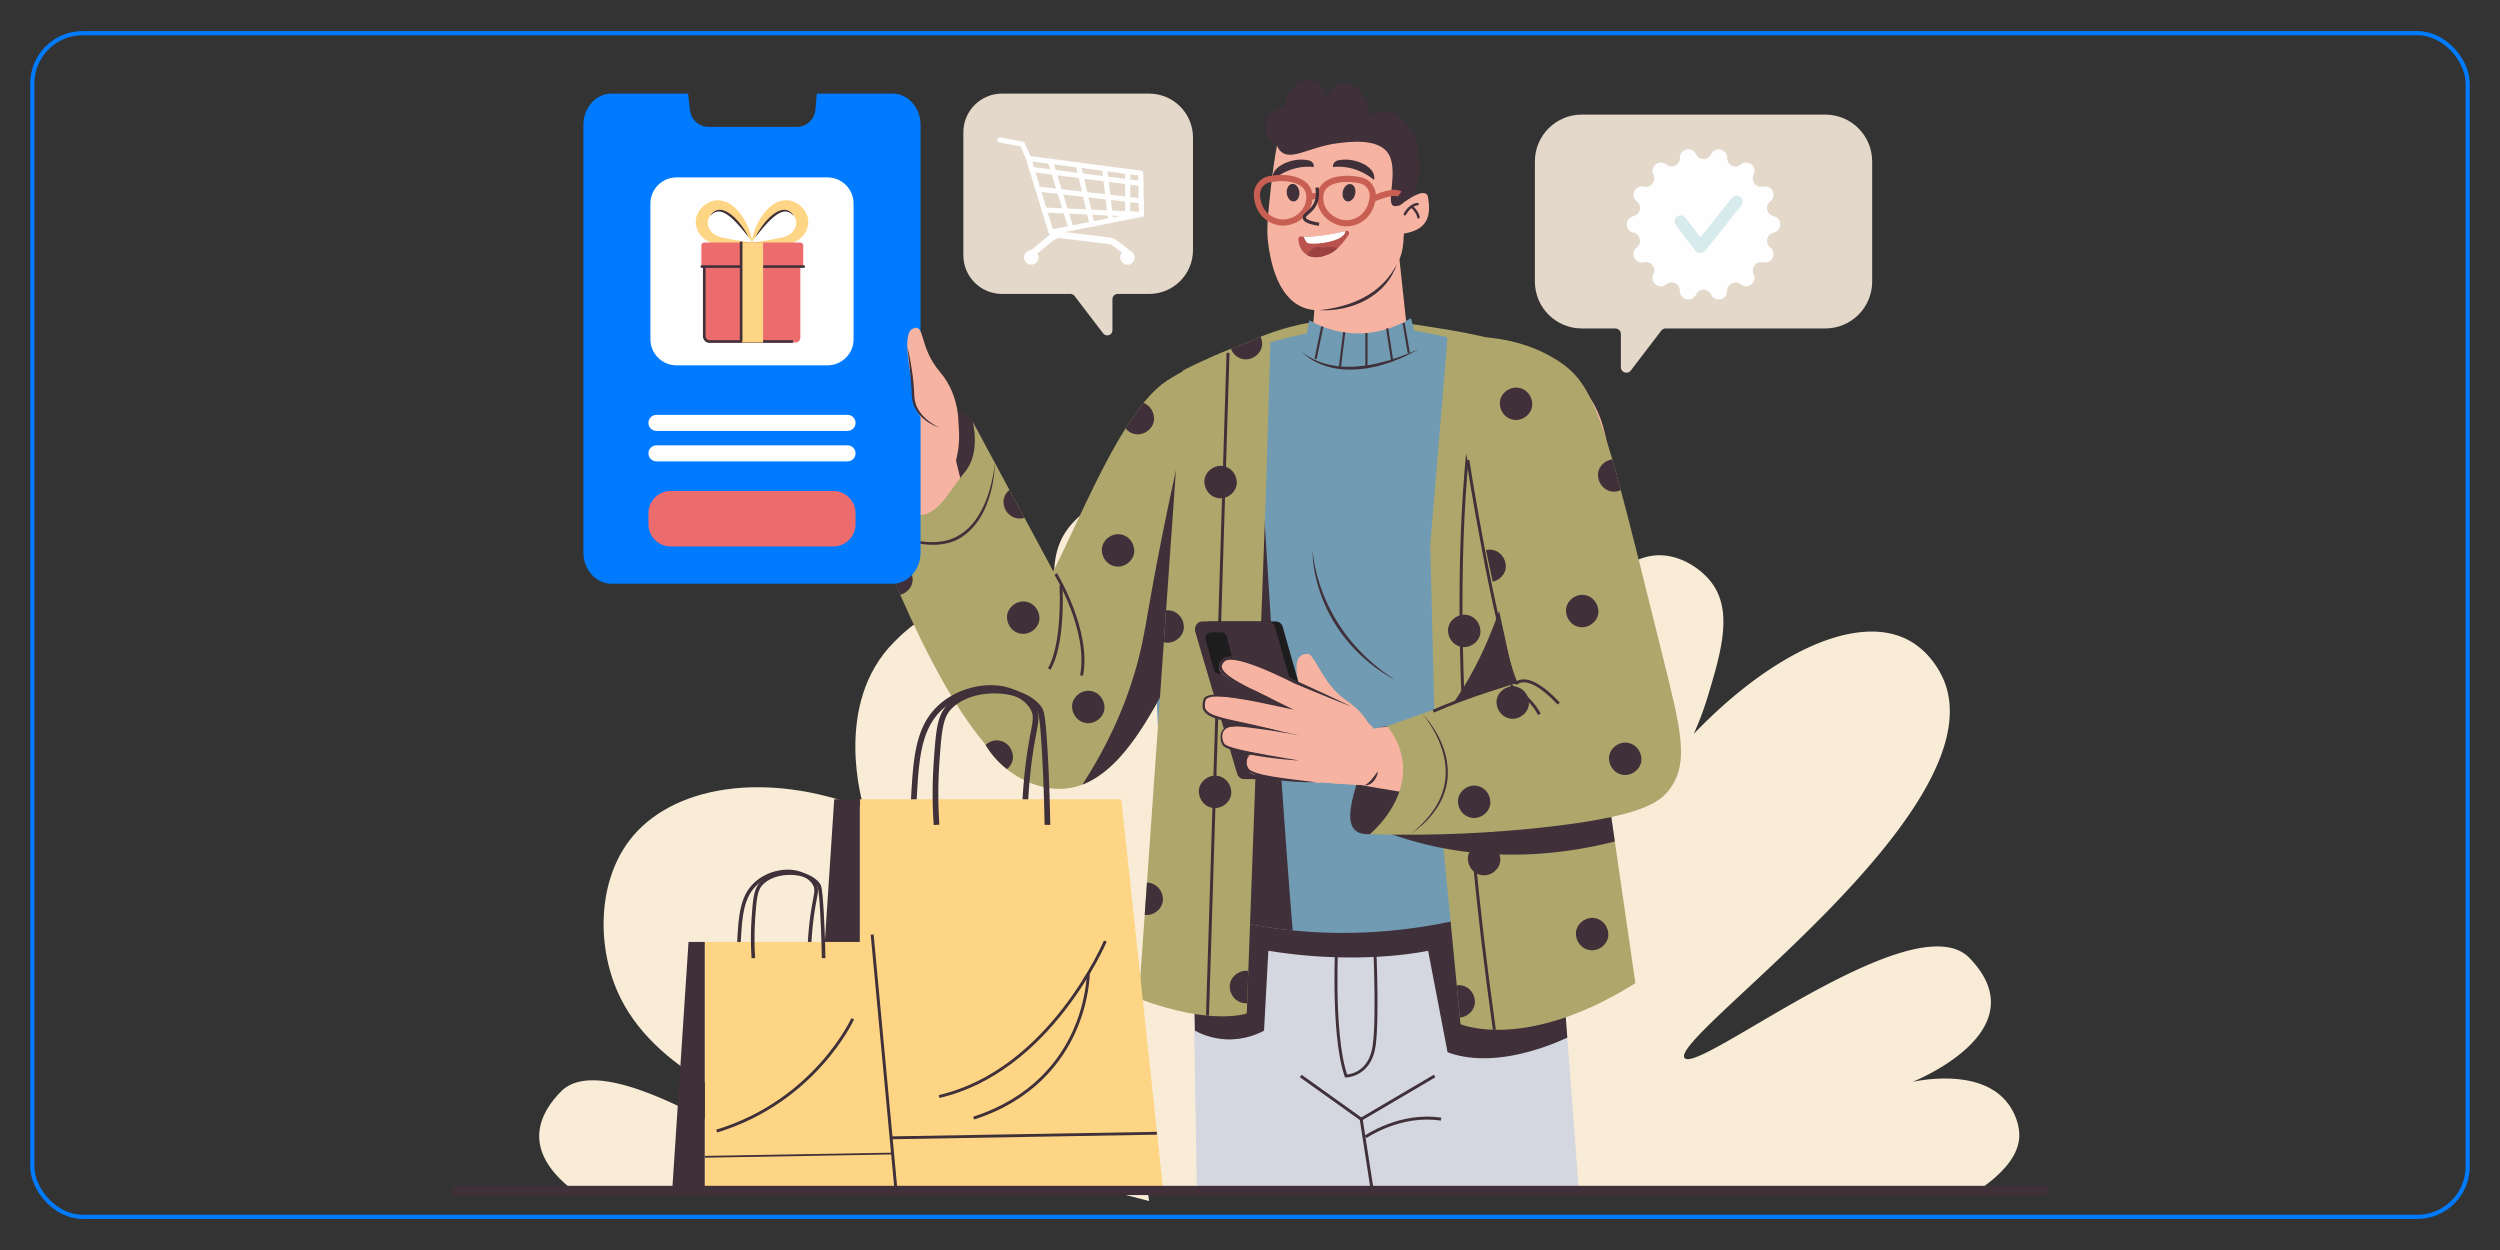 <svg xmlns="http://www.w3.org/2000/svg" xml:space="preserve" width="575.999" height="287.999" style="shape-rendering:geometricPrecision;text-rendering:geometricPrecision;image-rendering:optimizeQuality;fill-rule:evenodd;clip-rule:evenodd" viewBox="0 0 5999.99 2999.99"><rect x="0" y="0" width="5999.99" height="2999.99" fill="#333333" stroke="none"/>    <defs>        <style>            .fil16,.fil3,.fil9{fill:#fefefe;fill-rule:nonzero}.fil16,.fil9{fill:#fed584}.fil9{fill:#f6b3a1}.fil1,.fil15,.fil2{fill:#ec6b6d;fill-rule:nonzero}.fil1,.fil2{fill:#f8ecd7}.fil2{fill:#e3d8c9}.fil12,.fil6,.fil7{fill:#c95f53;fill-rule:nonzero}.fil6,.fil7{fill:#d4d7e0}.fil7{fill:#aea66b}.fil13,.fil5,.fil8{fill:#719bb3;fill-rule:nonzero}.fil13,.fil5{fill:#3f3039}.fil13{fill:#1d1d1e}        </style>    </defs>    <g id="Layer_x0020_1">        <rect x="77.55" y="79.57" width="5844.88" height="2840.86" rx="120.85" ry="120.85" style="fill:none;stroke:#007bff;stroke-width:10;stroke-miterlimit:2.613"></rect>        <path class="fil1" d="M3443.67 2857.02h-689.29c1.19 8.29 2.33 16.74 3.42 25.39-17.41-4.46-34.29-8.8-50.66-13.03-26.81-6.93-46.43-12.06-47.59-12.36-165.1-43.11-986.8-93.46-1170.06-461.19-58.71-117.81-56.13-276.71 20.73-378.27 99.93-132.05 327.07-169.32 563.47-77.67-3.65-11.42-75.84-250.25 71.82-398.69 24.11-24.23 73.18-73.57 141.98-78.09 197.68-13 373.61 355.99 395.63 342.88 22.67-13.49-243.22-371.79-120.94-536.11 26.22-35.24 71.51-70.31 127.42-82.03 27.78-5.8 145.81-24.15 340.19 171.62 230.02 231.68 335.63 547.35 384.33 800.95 36.48 189.45 41.15 344.23 42.23 403.61 1.97 109.59-3.83 208.41-12.69 292.98z"></path>        <path class="fil1" d="M4846.28 2725.76c-.67 46.17-38.19 90.32-98.61 131.26H3299.46c-3.94-152.66 10.72-281.11 27.31-377.55 20.47-118.82 49.48-221.11 87.36-319.05 64.15-165.76 153.69-318.89 270.18-518.03 123.38-210.9 208.62-313.03 302.88-309.67 51.04 1.81 96.38 34.26 119.65 64.36 53.27 69.02 23.42 168.88-7 270.65a763.46 763.46 0 0 1-34.77 93.48c184.89-192.2 381.07-283.08 502.64-230.9 68.56 29.38 95.4 96.59 99.33 106.85 120.06 314.33-666.54 855.57-623.79 902.36 34.67 37.93 551.45-377.03 683.54-240.33 168.2 174-129.5 294.38-136.8 297.28 20.62-4.25 149.91-29.33 217.58 38.71 26.48 26.58 39.12 62.96 38.71 90.58zM1998.2 2857.02h-622.23c-68.56-52.34-128.25-135.4-30.47-236.55 116.59-120.58 532.54 188.2 652.7 236.55z"></path>        <path class="fil2" d="M2863.17 329.98v270.19c0 58.15-47.13 105.29-105.28 105.29h-75.57c-6.89 0-12.47 5.58-12.47 12.46v74.63c0 11.91-15.13 17.02-22.35 7.52l-68.5-89.73c-2.35-3.09-6-4.89-9.88-4.89h-164.24c-51.28 0-92.84-41.57-92.84-92.84V317.49c0-51.28 41.56-92.84 92.84-92.84h352.96c58.17 0 105.32 47.15 105.32 105.33z"></path>        <path class="fil3" d="M2479.19 614.7c-2.32 0-4.62-1-6.21-2.94-2.79-3.43-2.28-8.47 1.14-11.26l43.17-35.26c9.01-7.36 19.98-10.68 30.92-9.34l113.94 13.96c7.13.88 14.08 3.75 20.09 8.31l24.31 18.44c3.52 2.68 4.21 7.7 1.54 11.22a8.002 8.002 0 0 1-11.21 1.54l-24.31-18.44c-3.77-2.86-8.04-4.65-12.37-5.18l-113.93-13.96c-6.56-.8-13.25 1.28-18.85 5.85l-43.16 35.26a8 8 0 0 1-5.06 1.8z"></path>        <path class="fil3" d="M2688.52 617.9c0 9.62 7.8 17.41 17.41 17.41 9.62 0 17.41-7.8 17.41-17.41s-7.8-17.41-17.41-17.41-17.41 7.8-17.41 17.41zM2457.72 617.83c0 9.62 7.8 17.41 17.41 17.41 9.62 0 17.41-7.79 17.41-17.41 0-9.62-7.8-17.41-17.41-17.41s-17.41 7.79-17.41 17.41z"></path>        <path class="fil3" d="M2483.96 617.83c0 4.87-3.95 8.82-8.83 8.82-4.87 0-8.82-3.95-8.82-8.82s3.95-8.83 8.82-8.83c4.88 0 8.83 3.96 8.83 8.83zM2714.88 617.76c0 4.87-3.95 8.82-8.82 8.82s-8.82-3.95-8.82-8.82c0-4.88 3.95-8.83 8.82-8.83s8.82 3.95 8.82 8.83zM2578.36 552.46l-12.12 2.4-3.68-11.87-9.48-30.69-3.88-12.49-10.7-34.5-3.93-12.79-10.39-33.52-4-12.91-4.12-13.35-4-12.91 13.41 1.72 3.99 12.98 4.13 13.28 3.99 12.92 10.33 33.33 3.94 12.79 10.39 33.58 3.88 12.48 8.55 27.68zM2628.11 542.69l-12.05 2.39-2.77-12.06-4.18-18.2-2.83-12.42-6.95-30.07-2.89-12.74-7.44-32.22-2.96-12.79-2.95-13.04-2.95-12.79 13.04 1.72 2.89 12.79 3.01 12.98 2.95 12.79 7.32 32.04 2.95 12.73 6.71 29.22 2.89 12.42 3.5 15.25zM2672.63 533.94l-12.11 2.41-1.41-12.24-.87-7.02-1.41-12.35-3.13-26.2-1.48-12.55-3.69-30.99-1.48-12.61-1.48-12.61-1.53-12.61 12.61 1.66 1.47 12.61 1.48 12.54 1.54 12.67 3.62 30.76 1.48 12.54 3.01 25.34 1.48 12.36.49 4.06zM2712.8 407.81l-.07 12.43v12.17l-.06 12.42-.06 29.47v12.35l-.06 21.16v3.45l-.06 8.85v3.63l-12.3 2.46v-6.64l.06-5.9v-6.4l.06-21.96v-12.42l.06-29.58.07-12.43v-12.23l.05-12.42z"></path>        <path class="fil3" d="m2744.47 447.35-12.36-1.59-7.14-.93-12.3-1.53-51.53-6.65-12.61-1.65-46.5-5.97-13.03-1.66-51.42-6.64-13.4-1.73-38.99-5.04-13.35-1.72-3.94-12.85 13.35 1.72 38.93 4.98 13.41 1.72 52.45 6.77 13.04 1.66 47.97 6.15 12.55 1.59 53.13 6.89 12.31 1.54 6.82.93 12.36 1.53zM2745.15 488.99l-12.37-1.41-7.87-.93-12.3-1.35-46.37-5.35-12.54-1.41-41.4-4.74-12.97-1.47-47.48-5.48-13.35-1.54-38.99-4.42-13.28-1.54-3.94-12.79 13.29 1.53 38.99 4.43 13.34 1.54 48.53 5.53 12.91 1.48 42.87 4.92 12.54 1.42 47.85 5.47 12.3 1.42 7.69.85 12.36 1.42zM2745.57 514.52c0 2.95-2.09 5.54-4.98 6.15l-.61.12-15.19-.68-12.3-.55-24.42-1.11-17.34-.8-12.48-.56-36.34-1.66-12.8-.62-42.99-1.91-13.04-.61-38.37-1.72-13.04-.61-3.81-12.49 13.04.62 38.31 1.72 13.04.62 44.04 1.97 12.73.61 37.82 1.72 12.42.56 43.3 1.96 12.3.56 8.31.37 12.3.56.13 5.78z"></path>        <path class="fil3" d="m2671.22 521.71-12.11 2.39-33.7 6.58-12.11 2.33-38.62 7.57-12.11 2.4-35.8 7.01-12.05-39.42-3.81-12.48-11.38-37.2-3.93-12.8-10.39-34.13-3.93-12.85-4.13-13.47 38.93 5.1 13.41 1.79 53.63 7.01 12.98 1.72 49.5 6.52 12.55 1.66 54.61 7.2 12.3 1.6 6.64.86.18 12.24.25 12.42.49 29.4.18 12.43.37 20.6v1.42l-8.31 1.66-12.3 2.4-24.48 4.79-16.85 3.26zm74.23-12.98-.3-19.74-.19-12.42-.48-29.21-.25-12.48-.3-19.31c-.06-3.02-2.34-5.59-5.35-5.97l-13.47-1.78-12.3-1.59-56.15-7.39-12.61-1.66-50.86-6.7-13.04-1.72-54.67-7.2-13.41-1.72-42.81-5.66c-2.03-.24-4.12.56-5.47 2.16-1.35 1.59-1.78 3.75-1.17 5.78l5.29 17.28 3.94 12.85 10.45 34.31 3.94 12.8 11.63 38.13 3.81 12.49 14.94 48.95c.8 2.65 3.26 4.37 5.9 4.37.37 0 .81-.06 1.17-.13l42.56-8.3 12.11-2.4 37.7-7.38 12.06-2.4 32.41-6.34 12.11-2.4h.06l39.79-7.74 12.3-2.46 15.19-2.95.61-.12c2.89-.61 4.98-3.2 4.98-6.15l-.13-5.78z"></path>        <path class="fil3" d="M2471.96 394.31c-2.39 0-4.66-1.39-5.65-3.72l-16.89-39.19-51.05-9.63c-3.34-.63-5.53-3.85-4.91-7.19.63-3.34 3.85-5.52 7.19-4.91l54.26 10.24c2.01.38 3.7 1.73 4.51 3.61l18.17 42.19c1.35 3.12-.1 6.74-3.21 8.08-.8.34-1.62.5-2.43.5z"></path>        <path class="fil2" d="M3796.14 275.06h584.67c62.08 0 112.41 50.33 112.41 112.41v288.38c0 62.08-50.33 112.41-112.41 112.41h-383.22c-4.15 0-8.05 1.93-10.57 5.23l-73.09 95.78c-7.72 10.11-23.86 4.65-23.86-8.07v-79.65c0-7.34-5.95-13.29-13.29-13.29h-80.63c-62.08 0-112.41-50.33-112.41-112.41V387.47c0-62.08 50.33-112.41 112.41-112.41z"></path>        <path class="fil3" d="M4106.72 370.08c9.19-19.63 38.64-12.91 38.41 8.76-.18 17.09 19.65 26.64 32.89 15.84 16.8-13.69 40.41 5.15 30.8 24.57-7.57 15.31 6.15 32.52 22.76 28.54 21.07-5.05 34.18 22.17 17.09 35.5-13.47 10.51-8.57 31.96 8.13 35.59 21.18 4.6 21.18 34.81 0 39.4-16.7 3.62-21.6 25.08-8.13 35.59 17.09 13.33 3.98 40.54-17.09 35.5-16.62-3.98-30.34 13.22-22.76 28.54 9.61 19.43-14 38.26-30.8 24.57-13.24-10.8-33.07-1.25-32.89 15.84.23 21.67-29.22 28.39-38.41 8.77-7.25-15.48-29.26-15.48-36.51 0-9.19 19.62-38.64 12.9-38.41-8.77.18-17.09-19.65-26.64-32.89-15.84-16.8 13.69-40.41-5.15-30.81-24.57 7.58-15.31-6.14-32.52-22.76-28.54-21.07 5.05-34.18-22.17-17.09-35.5 13.47-10.51 8.57-31.97-8.12-35.59-21.18-4.59-21.18-34.8 0-39.4 16.69-3.62 21.59-25.08 8.12-35.59-17.08-13.33-3.97-40.55 17.09-35.5 16.62 3.98 30.35-13.22 22.76-28.54-9.61-19.42 14.01-38.26 30.81-24.57 13.24 10.8 33.07 1.25 32.89-15.84-.23-21.67 29.22-28.39 38.41-8.76 7.25 15.47 29.26 15.47 36.51 0z"></path>        <path d="M4080.73 607.61h-.16c-4.47-.05-8.67-2.15-11.39-5.7l-47.22-61.76c-4.88-6.37-3.66-15.49 2.71-20.37 6.37-4.87 15.5-3.66 20.37 2.72l35.94 47 75.58-94.48c5.01-6.27 14.16-7.28 20.43-2.27 6.26 5.01 7.28 14.16 2.27 20.43l-87.19 108.98a14.544 14.544 0 0 1-11.35 5.46z" style="fill:#d7ebed;fill-rule:nonzero"></path>        <path class="fil5" d="M3064.77 349.02c-4.37-1.97-19.12-9.29-25.91-25.91-8.23-20.15-.74-44.13 15.54-57 12.24-9.68 26.01-10.37 31.09-10.37-.76-6.42-1.25-18.77 5.18-31.09 12.81-24.51 48.8-40.74 72.55-25.91 19.07 11.91 20.57 37.82 20.73 41.46 1.18-3.52 12.93-37.24 36.27-41.46 24.88-4.5 60.77 24.93 67.36 77.73 7.56-4.44 23.09-12.02 41.93-9.69 27.27 3.36 43.63 25.26 51.34 35.6 38.97 52.2 36.74 178.39-28.31 222.08-83.43 56.04-251.78-36.01-282.6-144.35-2.66-9.35-4.55-19.7-5.18-31.09z"></path>        <path class="fil6" d="m3349.51 2053.83-5.34 94.21-8.29 146.18-31.58 557.62h-431.96l-5.98-359.62-6.69-405.37c-.21-10.99-.36-22.02-.57-33.01h490.41z"></path>        <path class="fil6" d="m3294.36 2851.84-76.93-554.15h-.05l-23.37-168.62-10.47-75.24h545.13c3.63 48.04 7.25 96.13 10.83 144.16 7.36 97.47 14.71 194.99 22.02 292.46l27.22 361.38h-494.37z"></path>        <path class="fil5" d="m3268.67 2689.07-3.61-6.11 176.18-103.64 3.61 6.12zM3279.26 2731.38l-4.07-5.82c.84-.58 85.22-58.63 183.95-43.05l-1.1 7.02c-95.94-15.14-177.96 41.28-178.78 41.85zM3761.52 2490.46c-59.07 27-184.42 73.06-287.38 34.93l-46.64-243.55s-33.68 7.62-91.61 12.39c-32.44 2.64-72.44 4.46-118.46 3.47h-.05c-51.2-1.09-109.75-5.49-173.33-15.86l-10.37 191.73c-14.61 7.83-48.46 23.39-93.27 20.73-33.34-1.98-58.58-13.19-72.54-20.73l-8.19-386.72 334.33 42.23 150.17 18.97L3739.5 2198c7.36 97.47 14.71 194.99 22.02 292.46z"></path>        <path class="fil5" d="m3288.98 2851.84-25.4-163.8-143.87-102.76 4.12-5.79L3270.14 2684l26.03 167.84zM3230.59 2585.93h-2.52l-.83-2.37c-36.09-103.12-21.69-342.47-21.54-344.88l7.08.44c-.14 2.37-14.23 236.46 20.3 339.57 10.84-.96 52.68-8.58 61.36-69.36 10.2-71.37.07-268.18-.03-270.15l7.09-.38c.1 1.99 10.26 199.47-.03 271.53-10.67 74.73-70.28 75.59-70.88 75.59z"></path>        <path class="fil7" d="M3633.94 826.47c-68.61 11.25-142.4 20.52-585.81 20.47-8.81 0-17.82 0-26.94-.05-9.48.05-19.17 0-29.02 0-10.68 0-21.5-.05-32.54-.1H2947.25c2.9-1.71 5.96-3.42 9.07-5.18 10.21-5.75 21.5-11.76 33.84-17.67a609.436 609.436 0 0 1 35.39-15.7c19.64-7.93 41.2-15.44 64.62-21.87 128.87-35.34 241.57-18.24 373.61 3.11 45.7 7.41 103.69 18.76 170.17 37z"></path>        <path class="fil8" d="M3785.04 2110.83c-136.8 63.01-383.77 152.24-682.55 122.14-20.98-2.07-42.18-4.82-63.63-8.13-39.64-6.12-77.26-14.05-112.91-23.22-39.12-10-75.76-21.5-109.91-33.79-34.3-273.13-52.7-581.04-39.28-917.23a5565.486 5565.486 0 0 1 23.73-336.76c195.61-88.87 364.28-128.41 464.24-128.82 47.46-.21 94.52 4.56 94.52 4.56 17.67 1.76 81.15 8.65 177.22 35.8 57.94 16.37 134.78 42.08 222.67 83.27 3.83 68.66 7.31 137.73 10.36 207.28 15.03 340.65 19.64 672.5 15.55 994.91z"></path>        <path class="fil5" d="M2360.39 1060.16c13.18 50.25-4.69 96.43-36.54 130.31-48.11 51.27-128.18 74.49-180.99 41.65-12.61-7.82-23.65-18.82-32.32-33.43 0 0-118.57-18.01-31.54-101.35 10.22-9.75 21.34-19.76 33.21-29.51 45.83-37.9 101.41-72.63 149.17-79.93 44.88-6.86 82.8 10.48 99.02 72.26z"></path>        <path class="fil7" d="M2992.22 836.11c0 8.81-.05 17.56-.15 26.22-2.85 233.75-44.72 419.93-94.11 561.09l-.05.05a1500.11 1500.11 0 0 1-20.88 56.02c-22.33 56.69-45.29 104.67-66.17 144.26-54.2 102.7-119.8 223.7-213.13 259.2-16.17 6.17-33.22 9.79-51.15 10.26-44.98 1.19-92.34-17.31-130.06-47.41-20.47-16.27-38.14-36.02-51.04-57.88-.62-.98-1.14-1.92-1.66-2.9l-.05-.05c-5.81-10.16-10.57-20.73-14.1-31.66-.93-2.8-1.71-5.54-2.38-8.24-6.79-25.7-4.67-48.04 4.46-72.13 23.06-60.89 91.09-133.43 176.13-301.84 2.74-5.49 5.54-11.09 8.34-16.79 11.3-22.91 23.27-48.3 35.76-74.98 38.45-81.98 82.29-176.54 129.39-251.22 14.09-22.44 28.5-43.06 43.11-61.04 18.4-22.49 37.05-40.78 56.02-53.22 41.82-27.46 88.09-46.64 88.09-46.64a529.716 529.716 0 0 1 69.07-23.22c12.49-3.31 24.09-5.85 34.56-7.87z"></path>        <path class="fil5" d="M2877.03 1479.48c-22.33 56.69-45.29 104.67-66.17 144.26-54.2 102.7-119.8 223.7-213.13 259.2 74.7-115.4 110.94-215.51 130.22-285.11 20.62-74.44 23.59-120.31 57-290.18a7559.087 7559.087 0 0 1 41.45-196.91c16.88 122.91 33.75 245.83 50.63 368.74zM3102.49 2232.97c-20.98-2.07-42.18-4.82-63.63-8.13-39.64-6.12-77.26-14.05-112.91-23.22l97.37-1142.69s47.83 798.93 79.18 1174.04z"></path>        <path class="fil9" d="m3156.29 720.72-8.61 110.2c22.89 10.81 69.26 28.89 129.55 25.91 46.51-2.3 82.52-16.2 103.81-26.41-9.92-92.23-19.83-184.46-29.74-276.69 0 0-206 64.74-195.01 166.99z"></path>        <path class="fil9" d="M3329.04 665.11c-12.24 13.95-52.25 58.24-119.19 72.54-27.72 5.93-54.55 11.66-82.91 0-64.92-26.69-78.53-120.15-82.91-150.27-4.89-33.6-1.54-65.58 5.18-129.55 4.81-45.78 10.91-83.31 15.55-108.81 1.54 4.36 4.48 10.61 10.36 15.54 25.24 21.12 68.96-12.29 134.72-20.73 27.67-3.55 93.22-11.95 119.19 20.73 30.79 38.76-4.38 122.79 15.54 129.55 7.32 2.48 22.96-5.31 25.91 0 .52.94.43 1.89.37 2.41-.91 9.52-.13 19.12-.37 28.68-1.2 47.87-1.97 72.24-10.36 93.27-8.22 20.59-19.42 33.35-31.09 46.64z"></path>        <path class="fil9" d="M3361.25 491.91s61.07-50.1 66.14-17.92c5.07 32.19 7.44 76.16-56.92 86.3 0 0-54.77 22.49-9.22-68.38z"></path>        <path class="fil5" d="M3118.39 460.82c1.21 11.63-4.54 21.76-12.85 22.63-8.31.87-16.02-7.87-17.23-19.5-1.2-11.63 4.55-21.76 12.86-22.62 8.31-.86 16.02 7.87 17.23 19.5zM3252.31 465.95c-2.6 11.4-11.31 19.13-19.46 17.28-8.14-1.85-12.63-12.61-10.03-24.01 2.6-11.4 11.31-19.14 19.45-17.28 8.15 1.86 12.64 12.61 10.04 24.02z"></path>        <path d="M3237.04 562.42c-3.85 6.54-8.93 13.9-15.58 21.35-3.52 3.94-7.15 8-11.26 11.8-6.02 5.78-13.12 11.11-22.44 14.89-7.49 3.09-31.42 12.93-50.96 1.44-1.14-.69-2.34-1.43-3.48-2.3-13.63-10.2-16.76-26.76-17.4-36.03-.25-3.39 2.58-6.25 6.03-6.02 1.81.15 4.05.25 6.65.29 16.75.39 49.94-1.09 99.87-13.31.72-.11 1.45-.34 2.24-.51 4.92-1.19 8.89 4.07 6.34 8.39z" style="fill:#ba524d;fill-rule:nonzero"></path>        <path class="fil3" d="M3227.89 559.67c-12.48 24.01-85.17 28.91-91.12 22.76-2.98-3.07-5.91-9.23-8.18-14.59 16.75.39 49.94-1.09 99.87-13.31.64 1.41.5 3.09-.57 5.13z"></path>        <path d="M3210.2 595.58c-6.02 5.78-13.12 11.11-22.44 14.89-7.49 3.09-31.42 12.93-50.96 1.44 3.04-4.55 19.86-28 36.08-16.8 0 0 21.32-4.99 37.32.46z" style="fill:#9b4142;fill-rule:nonzero"></path>        <path class="fil5" d="M3371.71 517.06a3.024 3.024 0 0 1-2.69-4.39c.49-.97 12.26-23.75 32.72-25.75 1.67-.15 3.15 1.05 3.31 2.72a3.02 3.02 0 0 1-2.72 3.3c-17.13 1.68-27.81 22.26-27.92 22.47a3.032 3.032 0 0 1-2.7 1.65z"></path>        <path class="fil5" d="M3404.15 524.46c-1.52 0-2.83-1.14-3-2.69-1.29-11.43-14.78-23.28-14.91-23.41a3.035 3.035 0 0 1-.3-4.27 3.035 3.035 0 0 1 4.27-.3c.63.54 15.39 13.54 16.95 27.3.19 1.66-1 3.16-2.67 3.34-.11.01-.22.02-.34.02zM3142.5 385.29c-14.16-3.16-25.49-2.33-32.39-1.3-20.66 3.1-51.56 15.57-55.7 37.57-.83 4.4-.39 8.16 0 10.36 12.85-10.47 37.91-27.54 72.55-31.09 9.5-.98 18.23-.78 25.91 0 .3-1.43.44-3.22 0-5.19-1.61-7.2-9.55-10.08-10.37-10.36zM3209.69 385.29c14.16-3.16 25.49-2.33 32.39-1.3 20.66 3.1 51.56 15.57 55.7 37.57.83 4.4.39 8.16 0 10.36-12.86-10.47-37.91-27.54-72.55-31.09-9.51-.98-18.23-.78-25.91 0-.24-1.43-.31-3.22.17-5.19 1.75-7.08 9.2-10 10.19-10.36z"></path>        <path class="fil7" d="M3924.95 2359.56c-264.28 165.82-419.73 98.46-419.73 98.46l-1.56-16.01-7.46-77.31-14.77-152.86-23.48-242.93-3.52-36.27-3-31.09-6.01-62.44-12.75-531.45c13.84-165.82 27.62-331.63 41.46-497.45l44.72 10.31.72.21 188.26 43.53 3.31 22.9 67.05 461.7 67.99 468.23 8.6 59.39 20.78 143.12 1.56 10.57 47.83 329.41z"></path>        <path class="fil5" d="M3329.04 1742.93s-36.27-5.11-51.82 66.42c-15.55 71.53-89.3 215.62 30.48 189.56 119.79-26.06 62.79-250.87 21.33-255.98z"></path>        <path class="fil7" d="M3049.22 810.2c-.36 12.23-.72 24.51-1.09 36.74-3.11 105.66-6.17 211.31-9.27 316.97-14.3 388.85-28.61 777.64-42.91 1166.48-.93 25.7-1.87 51.46-2.8 77.16l-.93 24.72s-82.91 30.37-259.09-35.34l14.15-201.21 5.44-77.41 31.19-444.34 9.33-132.6 5.33-76.43 40.31-573.78.16-2.07s56.53-29.17 115.19-52.07c12.02-4.72 24.15-9.17 35.91-13.06 13.11-4.3 25.8-7.93 37.31-10.42 7.88-1.66 15.18-2.8 21.76-3.31z"></path>        <path class="fil5" d="m2901.5 2437.4-7.09-.22 49.31-1590.49 7.09.22zM3608.86 1432.02s-48.73 172.88-148.73 291.12c-99.99 118.24 387.1 19.79 392.28-.94 5.18-20.73-243.55-290.18-243.55-290.18z"></path>        <path class="fil5" d="M3582.97 2472.05c-87.89-623.69-87.84-1042.46-72.32-1283.94 16.83-261.93 55.04-377.9 55.43-379.04l6.73 2.26c-.39 1.14-38.37 116.57-55.11 377.79-15.45 241.09-15.46 659.2 72.3 1281.94l-7.02.99z"></path>        <path class="fil9" d="M3559.1 831.97s246.67-6.22 293.31 211.41c46.64 217.64 212.46 777.27 72.55 865.36-139.91 88.09-777.28-47.4-777.28-47.4l22.07-93 496.11-77.24s-151.34-759.63-106.76-859.14z"></path>        <path class="fil5" d="M3165.81 744.35c19.12-1.55 37.86-5.24 56.11-10.18 18.19-5.12 35.96-11.74 52.4-20.81 8.26-4.43 16.26-9.39 23.72-15.06 7.54-5.55 14.68-11.68 21.25-18.4 6.59-6.69 12.76-13.87 18.2-21.61 5.83-7.52 10.33-15.93 15.12-24.26-6.32 18.08-15.84 35.46-28.88 49.99-12.8 14.76-28.57 26.86-45.71 36.17-17.17 9.3-35.72 15.82-54.66 19.86-18.93 4.05-38.38 5.77-57.55 4.31z"></path>        <path class="fil12" d="M3077.91 434.76c-9.25-.13-19.22.7-29.61 2.58-14.56 2.63-25.01 15.79-24.33 30.63.86 18.66 8 34.76 20.12 45.34 3.48 3.04 16.22 12.98 34.09 13.34h.28c25.19.37 49.37-17.5 55.15-40.79 2.76-11.12 1.99-21.4-2.15-28.94-7.61-13.85-27.73-21.78-53.54-22.15zm.31 106.7h-.34c-22.24-.44-37.86-12.03-43.54-16.99-15.19-13.27-24.13-33.09-25.17-55.82-1.02-22.22 14.68-41.95 36.51-45.89 46.39-8.37 85.16 2.24 98.77 27.03 5.93 10.81 7.19 24.89 3.54 39.64-7.36 29.7-37.96 52.5-69.76 52.04zM3234.21 436.64c-25.81-.37-46.15 6.96-54.16 20.59-4.36 7.42-5.42 17.67-2.99 28.87 5.09 23.44 28.76 42 53.95 42.37h.27c17.87.17 30.89-9.4 34.46-12.34 12.42-10.23 20.02-26.12 21.42-44.74 1.11-14.81-8.96-28.27-23.43-31.31-10.33-2.18-20.28-3.3-29.52-3.44zm-3.4 106.65c-31.8-.46-61.72-24.14-68.22-54.04-3.23-14.84-1.56-28.88 4.69-39.52 14.32-24.39 53.37-33.86 99.51-24.15 21.71 4.57 36.82 24.74 35.16 46.93-1.7 22.69-11.21 42.24-26.78 55.07-5.82 4.8-21.77 15.93-44.02 15.72h-.34z"></path>        <path class="fil12" d="m3147.37 481.21-10.15-10.8c7.51-7.13 23.41-12.87 36.46.59l-10.64 10.31c-6.69-6.91-13.18-2.38-15.66-.11zM3296.98 484.71l-6.21-13.45c12.84-5.94 56.07-24.29 72.96-11.24l-9.06 11.72c-6.62-5.13-35.18 2.57-57.69 12.96z"></path>        <path class="fil5" d="M3165.23 542c-25.34-3.88-37.26-9.58-38.64-18.48-1-6.39 4.01-10.76 9.8-15.83 4.99-4.37 11.19-9.8 15.64-18.01 5.76-10.65 7.37-23.75 4.77-38.95l7.66-1.31c2.91 16.95 1.02 31.74-5.59 43.96-5.1 9.44-11.9 15.38-17.35 20.16-4.07 3.56-7.57 6.63-7.24 8.8.26 1.7 3.36 7.58 32.13 11.99l-1.17 7.68zM3875.57 2019.58c-124.24 31.28-289.56 50.31-468.8 3.16a855.052 855.052 0 0 1-67.37-20.72c37.35-33.49 74.69-66.98 112.03-100.48l403.35-25.08 20.78 143.12z"></path>        <path class="fil7" d="M4007.86 1893.2c-23.79 32.59-69.39 67.46-310.91 93.27-104.1 11.14-243.28 20.47-409.36 15.55 5.85-4.82 94.98-80.63 77.73-181.37-6.06-35.39-23.16-61.61-36.27-77.73 101.93-36.27 203.8-72.54 305.72-108.81 0 0-23.37-103.64-52.28-238.06-5.23-24.41-10.67-49.8-16.17-75.81-44-207.43-92.91-451.54-92.65-510.98 133.38-10.42 214.83 25.34 259.56 52.75 60.21 36.84 89.7 80.47 136.28 240.49 6.43 22.23 13.22 46.74 20.47 73.79 26.17 97.57 58.24 228.26 102.34 406 42.18 169.96 61.72 247.59 15.55 310.91z"></path>        <path class="fil5" d="M3738.41 1690.95c-42.7-45.55-68.75-54.26-83.24-53.37-10.46.57-14.76 6.15-14.94 6.39l-5.76-4.16c.25-.34 6.15-8.39 19.88-9.3 15.92-1.02 44.37 7.71 89.24 55.57l-5.18 4.86zM3691.19 1716.02c-19.99-39.98-67.18-67.2-67.65-67.48l3.51-6.17c2.01 1.15 49.52 28.53 70.48 70.46l-6.34 3.19z"></path>        <path class="fil9" d="M3293.28 1750.65c-3.03-5.7-7.85-14.17-14.64-23.81-27-38.27-47.01-40.76-73.54-68.28-37.8-39.23-53.61-92.81-68.28-89.3-.86.2-9.07-.11-15.76 5.25-6.78 5.43-14.54 18.45-5.25 63.04 12.5 60.06 23.98 86.14 50.51 113.1 28.28 28.72 115.33 39.56 126.96 0z"></path>        <path class="fil13" d="m2887.35 1516.85 100.28 339.75c2.31 7.85 8.82 13.14 16.14 13.14h155.11c11.53 0 19.72-12.68 16.2-25.08l-96.43-339.75c-2.26-7.95-8.81-13.35-16.2-13.35h-158.94c-11.61 0-19.81 12.85-16.14 25.29z"></path>        <path class="fil5" d="m2868.75 1516.85 100.28 339.75c2.32 7.85 8.82 13.14 16.14 13.14h155.1c11.54 0 19.72-12.68 16.2-25.08l-96.43-339.75c-2.26-7.95-8.81-13.35-16.2-13.35h-158.95c-11.61 0-19.81 12.85-16.14 25.29z"></path>        <path class="fil13" d="m2944.1 1528.1 18.95 72c2.32 8.81-4.4 17.41-13.51 17.28l-23.14-.3a13.774 13.774 0 0 1-13.11-10.13c-6.54-23.91-13.09-47.8-19.64-71.7-2.41-8.78 4.2-17.43 13.28-17.43h23.84c6.26 0 11.73 4.22 13.33 10.28z"></path>        <path class="fil9" d="M2925.62 1602.57c.07 13.81 19.64 24.65 33.16 32.13 5.48 3.03 11 5.3 21.7 9.96 9.65 4.2 20.65 8.7 32.9 13.2l12.57 6.28 45.89 22.82 62.85 31.32 4.69 2.33 3.06-68.79c-34.82-16.72-64.95-29.93-88.17-39.68-7.5-3.13-14.53-6.04-21.06-8.65-43.72-17.57-80.37-32.03-98.83-17.07-.87.7-8.81 7.31-8.77 16.13z"></path>        <path class="fil9" d="M2944.78 1727.05c45.8 9.49 109.43 23.81 189.34 41.42l3.18-43.12-1.37-15.49-62.66-13.34-48.11-10.19-3.89-.84c-22.05-4.52-41.2-7.65-56.46-9.85-54.11-7.8-65.65-4.63-70.93 2.67-5.64 7.8-2.63 18.26-2.35 19.16 6.07 19.92 37.92 26.41 53.26 29.58z"></path>        <path class="fil9" d="M2984.93 1802.47c52.91 8.73 98.95 19.35 175.79 37.09.12.03.56.13.68.16l-10.29-69.65-9.51-1.58-93.81-15.7s-3.05-.42-8.09-1.1c-3.13-.43-9.99-1.36-10.77-1.47-52.2-7.13-78.3-10.69-89.53.23-8.3 8.07-11.09 22.68-6.5 32.52 5.97 12.81 23.14 14.74 52.03 19.52z"></path>        <path class="fil9" d="M3010.92 1859.36c9.4 1.83 33.35 5.04 59.93 8.41 45.59 5.73 98.85 11.81 98.85 11.81l-8.98-40.02-3.94-17.49-78.58-8.67s-11.61-.94-26.05-1.78c-18.43-1.11-41.49-2-51.21-.42-2.11.32-3.57.79-4.26 1.37-6.25 5.41-11.3 41.81 14.24 46.8z"></path>        <path class="fil9" d="M3142.07 1875.28s12.81 1.16 31.67 2.68c51.53 4.1 148.33 10.66 152.17 2.73 5.25-10.82-15.76-124.33-36.77-140.56-14.65-11.34-90.81-54.31-135.41-79.15-19.28-10.77-32.67-18.17-32.67-18.17-42.02 0 21.01 232.47 21.01 232.47z"></path>        <path class="fil9" d="M3173.74 1877.96c51.53 4.1 148.33 10.66 152.17 2.73 5.25-10.82-15.76-124.33-36.77-140.56-14.65-11.34-90.81-54.31-135.41-79.15 11.92 51.16 27.74 138.25 20.01 216.98z"></path>        <path class="fil5" d="M3051.56 1677.39c-13.6-5.25-27.07-10.81-40.49-16.52-13.44-5.66-26.76-11.68-39.77-18.43-12.94-6.87-26.04-13.74-37.22-24.48-2.74-2.74-5.33-5.85-7.19-9.72-1.87-3.8-2.68-8.65-1.57-13.08 1.03-4.43 3.41-8.11 6-11.18l2.03-2.24 2.75-2.18c.91-.81 1.95-1.1 2.94-1.62 1.01-.46 2.02-1 3.03-1.2 8.17-2.32 15.97-1.78 23.46-.83 7.49 1.05 14.77 2.69 21.91 4.66 14.27 4 28.15 8.91 41.72 14.48 27.19 11.06 53.5 23.77 79.28 37.72l-.3-.15 67.12 30.82c11.2 5.08 22.26 10.48 33.37 15.72 11.11 5.26 22.2 10.55 33.21 15.99-11.53-4.39-22.97-8.94-34.4-13.52-11.42-4.6-22.9-9.03-34.24-13.78l-68.09-28.2-.1-.04-.2-.1c-12.83-6.63-25.95-12.94-39.11-18.98-13.15-6.11-26.41-11.95-39.85-17.3-13.43-5.31-26.97-10.36-40.75-14.28-6.88-1.96-13.83-3.56-20.75-4.57-6.86-.96-13.96-1.44-19.88.17-.8.11-1.39.48-2.05.76-.61.32-1.41.46-1.85.94-.51.41-1.03.78-1.57 1.15l-1.68 1.78c-2.14 2.41-3.8 5.05-4.47 7.73-1.52 5.28 1.72 11.2 6.36 16.13 9.48 9.94 22.21 17.48 34.65 24.65 25.32 14.07 51.59 26.76 77.71 39.68zM2984.41 1677.74c-13.15-2.28-26.32-4.33-39.57-5.44-13.13-1.13-26.65-2.03-39.2.57-6.17 1.47-12.05 4.03-12.8 9.62-.7 3.06-1.07 6.21-1.16 9.37-.04 1.58 0 3.16.13 4.69.07.76.16 1.53.28 2.18l.09.35c-.02-.02.04.12.14.31l.49.99c2.44 5.4 7.3 9.39 12.92 12.3 5.58 2.98 11.78 5.13 18.07 6.99 25.19 7.67 51.64 12.24 77.59 18.31l39 9c12.95 3.22 25.95 6.23 38.86 9.64-13.2-2.04-26.32-4.46-39.48-6.67l-39.34-7.31c-13.13-2.36-26.19-5.07-39.29-7.72-13.08-2.75-26.19-5.45-39.17-9.35-6.46-2.02-12.91-4.33-19.07-7.72a48.24 48.24 0 0 1-8.75-6.15c-2.54-2.61-5.04-5.48-6.44-8.96l-.59-1.26c-.09-.18-.2-.42-.32-.85-.11-.38-.13-.57-.2-.86-.18-1-.26-1.89-.33-2.79-.13-1.79-.14-3.54-.07-5.3.15-3.5.61-7 1.44-10.43.4-1.52 1.04-3.91 2.37-5.48 1.18-1.73 2.8-3.02 4.44-3.99 3.31-1.96 6.81-2.87 10.24-3.55 6.89-1.19 13.71-1.23 20.45-.91 6.74.34 13.43 1.02 20.06 2 13.24 2.13 26.36 4.78 39.21 8.43zM2967.52 1743.74c-4.71-.49-9.45-.25-14.02.53-4.53.89-8.98 2.48-12.36 5.37a20.5 20.5 0 0 0-6.81 10.93c-1.06 4.28-.99 8.8-.2 13.23l.03.32c-.01-.37-.02-.22 0-.17l.03.17.08.35.17.7.38 1.43c.28.94.59 1.87.93 2.79.69 1.83 1.52 3.59 2.51 5.22 1.46 2.24 5.46 4.18 9.01 5.71 7.44 3.09 15.48 5.21 23.46 7.35 16.07 4.03 32.41 7.32 48.79 10.37 16.38 3.06 32.82 5.93 49.28 8.78l49.45 8.43c-16.72-.94-33.41-2.31-50.04-4.26a862.726 862.726 0 0 1-49.79-6.81c-16.52-2.85-33.01-6.04-49.3-10.41-8.16-2.19-16.24-4.68-24.17-8.19-1.97-.92-3.95-1.85-5.88-3.11-1.87-1.22-4-2.7-5.39-5.25-1.07-2.02-1.91-4.1-2.57-6.22-.33-1.06-.63-2.13-.87-3.2l-.34-1.63-.15-.83-.07-.42-.03-.22c0-.08-.03-.06-.05-.56l.02.32c-.6-4.9-.43-10.05 1.08-14.9 1.46-4.85 4.51-9.35 8.74-12.16 4.16-2.92 9.08-4.13 13.85-4.63 4.8-.43 9.62-.07 14.24 1z"></path>        <path class="fil5" d="M3005.33 1808.57c-7.58 4.37-13.82 11.87-13.77 20.29-.2 4.13 1.14 8.2 2.87 11.96l1.41 2.81c.52.84 1.09 1.46 1.63 2.2l2.2 1.9 2.57 1.65c7.31 3.96 15.74 6.56 24.18 8.63 8.47 2.11 17.08 3.84 25.75 5.3 17.33 3.04 34.84 5.29 52.37 7.54l52.73 6.42c-17.75.39-35.52-.09-53.22-1.37-17.72-1.22-35.41-3.22-52.99-6.19-8.77-1.6-17.54-3.38-26.2-5.76-8.62-2.51-17.31-5.24-25.29-10.28l-2.9-2.11c-.91-.83-1.8-1.73-2.67-2.6-.76-1.04-1.57-2.18-2.14-3.25l-1.34-3.23c-1.59-4.35-2.77-9.09-2.12-13.86 1.15-9.7 8.74-16.98 16.93-20.05zM3275.42 1884.42c3.75-1.79 6.7-4.12 9.51-6.54 2.76-2.49 5.3-5.19 7.63-8.1 2.49-2.79 4.6-5.94 7-8.98 1.07-1.61 2.28-3.16 3.48-4.75 1.19-1.61 2.36-3.23 3.83-4.79-.27 4.18-1.33 8.18-2.88 12.02-1.64 3.8-3.72 7.44-6.44 10.68-2.74 3.2-5.93 6.13-9.77 8.11-3.76 1.96-8.18 3.27-12.36 2.37zM3441.05 1710.26l-2.86-6.5c77.49-34.19 174.36-63.44 194.45-69.37-51.1-132.17-112.74-525.75-113.37-529.75l7.01-1.09c.63 4.03 63.3 404.14 114.37 531.84l1.46 3.63-3.78 1.09c-1.1.32-111.26 32.19-197.29 70.15z"></path>        <path class="fil9" d="m2092.47 1065.03 22.72 123.26c9.02 57.24 62.25 95.16 114.03 86.81 45.12-7.27 81.07-48.35 82.55-98.22l-27.3-112.61-192.01.75z"></path>        <path class="fil7" d="M2620.48 1779.15c-15.91 32.23-42.39 60.78-83.94 81.67-36.89 18.6-75.76 8.81-114.72-19.95-18.66-13.78-37.36-31.92-55.91-53.37-.67-.78-1.35-1.61-2.07-2.49l-.05-.05c-.63-.72-1.24-1.4-1.87-2.18-34.98-41.35-69.18-94.2-101.31-151.52-36.79-65.65-70.83-137.11-100.06-203.8-10.63-24.2-20.63-47.83-29.85-70.26-43.47-105.24-70.68-185.3-71.51-187.79 2.28 1.4 63.27 39.85 124.37 62.54 62.18 23.11 91.87-52.18 131.31-97.99 39.43-45.81 19.95-121.26 19.95-121.26l87.89 163.13 35.96 66.79 19.59 36.33 49.64 92.13 48.66 90.32s107.47 188.67 43.94 317.75z"></path>        <path class="fil5" d="m2599.3 1621.82-6.98-1.33c20.24-106.24-60.9-239.69-61.72-241.02l6.05-3.72c.84 1.36 83.39 137.16 62.65 246.07z"></path>        <path class="fil8" d="m3126.95 846.47 15.54-77.73c19.22 11.04 55.38 28.28 103.64 31.09 69.57 4.06 120.91-24.42 139.91-36.28 6.91 24.19 13.82 48.36 20.73 72.55-19.8 14.33-52.44 33.75-96.51 42.75-90.09 18.39-162.35-20.18-183.31-32.39z"></path>        <path class="fil5" d="M3124.36 843.88c9.28 8.21 19.9 14.63 31.08 19.62 11 5.41 22.8 8.83 34.61 11.77 23.83 5.37 48.5 5.99 72.76 3.63l9.13-.85c3.05-.22 6.08-.57 9.08-1.23l18.06-3.33c6.09-.82 11.93-2.81 17.88-4.28 5.92-1.61 11.87-3.13 17.84-4.63 11.62-4.02 23.35-7.81 34.94-12.04 11.45-4.59 22.82-9.41 34.43-13.84-10.9 5.87-22.03 11.35-33.09 17.05-11.39 4.92-23.04 9.32-34.58 14.02a883.05 883.05 0 0 1-17.91 5.44c-6.01 1.66-11.9 3.83-18.08 4.84l-18.41 3.62c-3.06.7-6.16 1.09-9.29 1.35l-9.35.95c-24.88 2.24-50.44 1.39-74.72-5.43-24-6.85-47.56-18.18-64.38-36.67z"></path>        <path class="fil5" d="m3159.83 862.22-5.07-1.05 16.2-78.02 5.08 1.05zM3218.48 880.38l-5.14-.64 10.23-82.76 5.15.64zM3282 883.08h-5.18v-83.72h5.18zM3338.81 867.23l-12.22-78.77 5.13-.79 12.21 78.77zM3378.49 847.39l-12.36-71.82 5.11-.88 12.36 71.81z"></path>        <path class="fil9" d="M2247.61 932.41s-61.01-56.66-113.31-117.67c-52.3-61.02-130.74-130.75-161.25-122.03-4.94 1.41-7.83 3.63-9.14 6.4-5.8 12.33 19.4 35.16 39.64 54.62 19.11 18.36 46.36 45.82 78.45 82.8-2.91 1.45-5.81 2.9-8.72 4.36-32.96-32.72-58.54-59-75.18-76.26-32.77-34.02-56.7-58.83-86.07-58.83-26.15 0-26.15 21.79 4.36 52.3 0 0-12.33-1.76-19.07 5.92-6.24 7.11-3.77 19.88-2.72 24.59 6.9 30.96 97.01 106.96 104.59 113.31-1.45 2.91-2.91 5.81-4.36 8.72a364.963 364.963 0 0 1-43.58-30.51c-32.07-26.13-48.66-48.87-61.01-43.58-6.34 2.72-8.25 11.04-8.72 13.07-3.82 16.68 12.08 33.46 17.43 39.22 69.02 74.31 96.94 118.73 183.04 204.83 34.86 34.87 187.39 74.09 187.39 74.09s47.11-76.87 27.91-162.64l-49.7-72.7z"></path>        <path class="fil5" d="M2101.06 778.48c-10.47-9.45-20.93-18.87-31.55-28.07-10.64-9.17-21.27-18.35-32.46-26.78-10.97-8.69-22.42-16.83-34.61-23.5-6.09-3.3-12.46-6.24-19.19-7.57-3.33-.78-6.8-.87-10.12-.15-3.39.72-6.17 2.93-8.52 5.57 1.94-2.9 4.62-5.61 8.19-6.68 3.45-1.11 7.2-1.35 10.78-.86 7.2.98 13.93 3.67 20.38 6.7 6.5 2.99 12.51 6.82 18.44 10.7 5.94 3.89 11.68 8.05 17.31 12.35 11.08 8.81 21.81 18.01 32.04 27.76 10.2 9.76 20.11 19.83 29.3 30.54zM1944.56 722.52c-9.41-5.19-19.2-10.09-29.58-12.28-4.99-.98-10.91-1.35-14.14 2.1-3.13 3.44-2.87 9.21-2.02 14.11 1.02 5.01 3.31 9.71 6.44 13.77 3.08 3.96 7.41 7.43 11.22 11.22l23.49 22.25c15.45 15.06 31.03 29.98 46.37 45.16 15.33 15.18 30.61 30.42 45.56 46-16.2-14.28-32.06-28.91-47.87-43.58-15.81-14.69-31.37-29.63-47.06-44.43l-23.22-22.54c-3.77-3.86-7.94-7.2-11.47-11.8-3.44-4.5-5.82-9.84-6.73-15.46-.4-2.82-.59-5.63-.22-8.52.37-2.84 1.33-5.89 3.58-8.12 2.23-2.28 5.39-3.09 8.21-3.21 2.87-.13 5.66.3 8.33.97 10.62 3 20.18 8.31 29.11 14.35zM2149.56 882.29c-9.13 8.67-17.52 17.94-25.54 27.44-7.93 9.57-15.32 19.54-21.88 30.02-6.76 10.37-12.08 21.54-16.8 32.96l-3.2 8.72c-1.03 2.92-1.7 5.95-2.59 8.93-2.13 5.92-2.52 12.16-4.08 18.32 0-12.55 1.41-25.4 5.47-37.52 3.95-12.1 9.27-23.83 16.13-34.57 6.85-10.74 14.68-20.83 23.48-29.96 8.77-9.14 18.42-17.47 29-24.34zM2387.63 1110.74c-.78 35.6-7.7 71.31-21.47 104.59-3.41 8.33-7.44 16.43-12.08 24.19-4.59 7.78-9.75 15.28-15.63 22.21-11.59 13.98-25.94 25.89-42.44 34.02-16.64 7.96-35.01 11.37-53.11 11.77-18.15.28-36.2-2.06-53.61-6.52-34.82-8.92-67.84-23.72-97.86-42.89 15.7 8.39 31.86 15.82 48.45 22.07 16.5 6.45 33.43 11.76 50.65 15.49 17.23 3.55 34.73 5.99 52.19 5.39 17.4-.59 34.74-4.1 50.2-11.7 15.54-7.43 29.34-18.54 40.59-31.8 11.43-13.17 20.18-28.55 27.66-44.43 7.35-15.98 12.96-32.82 17.21-50 4.44-17.15 7.5-34.69 9.24-52.4zM3413.35 1712.92c19.39 20.1 34.87 43.98 46.04 69.77 11.12 25.8 16.87 54.25 15.02 82.59-1.1 14.15-4.43 28.06-9.31 41.32-4.78 13.31-11.61 25.85-19.74 37.33l-6.22 8.53-6.83 8.03c-4.39 5.49-9.61 10.22-14.49 15.23-5.04 4.87-10.57 9.19-15.82 13.8-5.52 4.29-11.19 8.38-16.8 12.5 21.72-17.45 41.6-37.31 56.87-60.33 15.38-22.87 25.21-49.43 27.19-76.81 2.21-27.41-3.39-55.04-13.52-80.68-5.03-12.87-11.28-25.29-18.4-37.19-7.07-11.94-15.03-23.4-23.98-34.09zM2521.15 1607.4l-6.13-3.57c35.31-60.54 27.87-196.86 27.79-198.23l7.09-.41c.33 5.68 7.65 139.82-28.74 202.21zM2458.65 1242.62c-3.68 1.19-7.46 1.81-11.3 1.81-21.76 0-37.93-17.83-38.86-38.86-.52-11.76 5.34-22.54 14.2-29.74l35.96 66.79zM2455.74 1521.26c20.33 0 39.8-17.87 38.86-38.86-.94-21.06-17.07-38.86-38.86-38.86-20.33 0-39.8 17.87-38.87 38.86.94 21.06 17.07 38.86 38.87 38.86zM2190.29 1389.79c.83 17.83-13.06 33.37-29.74 37.67-10.63-24.2-20.63-47.83-29.85-70.26 6.17-3.94 13.42-6.27 20.73-6.27 21.81 0 37.93 17.83 38.87 38.87zM2431.09 1815.78c.41 9.43-3.27 18.24-9.28 25.08a37.379 37.379 0 0 1-5.29 4.93c-20.47-16.27-38.14-36.02-51.04-57.88.1-.21.26-.31.41-.41 7.15-6.53 16.63-10.57 26.32-10.57 21.81 0 37.93 17.82 38.87 38.86zM2611.86 1735.59c20.33 0 39.8-17.88 38.86-38.86-.94-21.06-17.08-38.86-38.86-38.86-20.33 0-39.81 17.87-38.87 38.86.94 21.06 17.07 38.86 38.87 38.86zM2683.3 1359.86c20.33 0 39.8-17.87 38.86-38.87-.94-21.06-17.07-38.86-38.86-38.86-20.33 0-39.8 17.88-38.86 38.86.94 21.06 17.07 38.87 38.86 38.87zM2769.77 1003.48c.98 20.99-18.5 38.87-38.86 38.87-12.18 0-22.59-5.6-29.54-14.25 14.09-22.44 28.5-43.06 43.11-61.04 14.61 5.59 24.56 20 25.29 36.43zM2929.38 1195.81c20.33 0 39.81-17.88 38.87-38.87-.94-21.06-17.07-38.86-38.87-38.86-20.33 0-39.8 17.88-38.86 38.86.94 21.06 17.08 38.87 38.86 38.87zM2841.22 1503.58c.93 20.99-18.55 38.87-38.86 38.87-3.16 0-6.22-.37-9.12-1.09l5.33-76.43c1.3-.15 2.54-.2 3.78-.2 21.81 0 37.93 17.77 38.86 38.86zM2916.15 1939.34c20.33 0 39.81-17.87 38.87-38.86-.94-21.06-17.07-38.87-38.87-38.87-20.33 0-39.8 17.88-38.86 38.87.94 21.06 17.08 38.86 38.86 38.86zM2790.96 2157.16c.93 20.99-18.56 38.86-38.87 38.86-1.66 0-3.26-.1-4.82-.31l5.44-77.41c21.45.36 37.31 17.98 38.24 38.86zM2995.96 2330.39c-.93 25.7-1.87 51.46-2.8 77.16-.98.1-1.92.16-2.9.16-21.81 0-37.93-17.83-38.86-38.87-.93-20.98 18.5-38.86 38.86-38.86 1.97 0 3.83.15 5.7.41zM3539.79 2403.25c.88 20.05-16.84 37.26-36.12 38.76l-7.46-77.31c1.56-.21 3.16-.31 4.72-.31 21.76 0 37.93 17.78 38.86 38.87zM3821.09 2280.68c20.33 0 39.81-17.88 38.87-38.86-.94-21.06-17.07-38.87-38.87-38.87-20.33 0-39.8 17.87-38.86 38.87.94 21.05 17.08 38.86 38.86 38.86zM3561.78 2100.75c20.33 0 39.8-17.88 38.87-38.86-.94-21.06-17.07-38.87-38.87-38.87-20.33 0-39.81 17.88-38.86 38.87.94 21.06 17.07 38.86 38.86 38.86zM3537.97 1963.15c20.33 0 39.81-17.88 38.86-38.86-.94-21.06-17.07-38.87-38.86-38.87-20.33 0-39.8 17.88-38.87 38.87.94 21.06 17.08 38.86 38.87 38.86zM3630.58 1725.02c20.33 0 39.81-17.88 38.86-38.87-.94-21.06-17.07-38.86-38.86-38.86-20.33 0-39.8 17.87-38.87 38.86.94 21.06 17.08 38.87 38.87 38.87zM3900.48 1859.96c20.33 0 39.8-17.87 38.87-38.86-.94-21.06-17.08-38.86-38.87-38.86-20.33 0-39.8 17.88-38.86 38.86.94 21.06 17.07 38.86 38.86 38.86zM3797.28 1505.39c20.33 0 39.8-17.88 38.87-38.86-.94-21.06-17.08-38.87-38.87-38.87-20.33 0-39.8 17.87-38.86 38.87.94 21.05 17.07 38.86 38.86 38.86zM3613.89 1358.02c.83 18.39-14.04 34.41-31.4 38.03-5.23-24.41-10.67-49.8-16.17-75.81 2.85-.72 5.75-1.09 8.7-1.09 21.76 0 37.93 17.83 38.86 38.87zM3889.97 1176.3c-5.02 2.33-10.46 3.63-15.96 3.63-21.76 0-37.93-17.82-38.87-38.86-.88-19.43 15.76-36.22 34.35-38.55 6.43 22.23 13.22 46.74 20.47 73.79zM3638.52 1007.94c20.33 0 39.81-17.88 38.86-38.86-.94-21.06-17.07-38.86-38.86-38.86-20.33 0-39.8 17.87-38.86 38.86.94 21.06 17.08 38.86 38.86 38.86zM3514.15 1553.02c20.33 0 39.8-17.88 38.86-38.87-.94-21.05-17.07-38.86-38.86-38.86-20.33 0-39.8 17.88-38.87 38.86.94 21.06 17.08 38.87 38.87 38.87zM3029.12 823.52c.36 8.65-2.69 16.79-7.93 23.37-7 8.86-17.82 14.87-29.12 15.44-.62.05-1.19.05-1.81.05-12.9 0-23.78-6.22-30.63-15.6-.78-.88-1.4-1.81-1.97-2.8-.52-.78-.93-1.56-1.35-2.38-.83-1.45-1.5-3.01-2.07-4.61 12.02-4.72 24.15-9.17 35.91-13.06a609.436 609.436 0 0 1 35.39-15.7c.78 1.71 1.4 3.47 1.92 5.28.93 3.21 1.5 6.58 1.66 10zM3150.27 1320.61c1.22 15.92 3.94 31.63 7.57 47.09 3.53 15.49 8 30.74 13.39 45.64 10.83 29.76 24.6 58.46 41.89 84.95 4.14 6.74 8.81 13.13 13.31 19.62 4.8 6.29 9.46 12.68 14.58 18.71 9.85 12.4 20.83 23.84 31.96 35.1 5.72 5.49 11.35 11.08 17.41 16.21 3 2.59 5.91 5.3 8.99 7.81l9.28 7.47c6.03 5.2 12.61 9.69 18.91 14.57 6.45 4.67 13.1 9.07 19.6 13.72-13.96-7.76-27.54-16.24-40.61-25.52-6.49-4.7-12.92-9.49-19.07-14.64-6.33-4.94-12.26-10.35-18.27-15.67-23.7-21.68-44.68-46.46-62.06-73.56-17.45-27.05-31.32-56.42-41.07-87.04-9.63-30.59-16.08-62.45-15.82-94.47z"></path>        <path d="M2209.33 299.45v1026.69c0 41.15-30.23 74.8-67.16 74.8h-674.78c-36.93 0-67.16-33.65-67.16-74.8V299.45c0-41.15 30.22-74.8 67.16-74.8h183.99c1.51 13.32 3.06 26.63 4.57 39.95 2.61 22.78 21.88 39.95 44.79 39.95h211.37c23.4 0 42.93-17.93 44.92-41.24l3.33-38.66h181.81c36.93 0 67.16 33.65 67.16 74.8z" style="fill:#007bff;fill-rule:nonzero"></path>        <path class="fil15" d="M2000.09 1311.48h-390.61c-29.29 0-53.26-23.96-53.26-53.26v-26.63c0-29.29 23.97-53.26 53.26-53.26h390.61c29.3 0 53.27 23.97 53.27 53.26v26.63c0 29.3-23.97 53.26-53.27 53.26z"></path>        <path class="fil3" d="M2034.08 1034.18h-458.59c-10.6 0-19.27-8.68-19.27-19.28 0-10.59 8.67-19.27 19.27-19.27h458.59c10.6 0 19.28 8.68 19.28 19.27 0 10.6-8.67 19.28-19.28 19.28zM2034.08 1107.31h-458.59c-10.6 0-19.27-8.67-19.27-19.28 0-10.6 8.67-19.27 19.27-19.27h458.59c10.6 0 19.28 8.67 19.28 19.27s-8.67 19.28-19.28 19.28zM1986 876.79h-362.44c-34.56 0-62.57-28.02-62.57-62.57V488.35c0-34.56 28.01-62.56 62.57-62.56H1986c34.56 0 62.57 28 62.57 62.56v325.87c0 34.56-28.01 62.57-62.57 62.57z"></path>        <path class="fil16" d="M1806.11 582.39c-14.65 3.78-30.45 5.22-45.64 5.61-7.61.23-15.31.36-23.25-.02-7.92-.38-16.19-1.24-24.7-3.6-8.46-2.23-17.13-6.51-23.83-12.31-6.8-5.73-11.68-12.73-14.96-20.21-3.15-7.52-4.61-15.65-3.8-23.88.32-4.11 1.5-8.2 2.94-12.19 1.63-3.93 3.71-7.9 6.3-11.32 5.16-6.72 11.29-12.57 19.74-17.41 4.24-2.34 9.13-4.37 14.69-5.53 2.75-.59 5.72-.96 8.59-.9 1.45-.02 2.9 0 4.34.06 1.44.05 2.72.37 4.09.57 10.84 1.86 19.05 6.39 25.83 11.21 6.7 4.91 12.08 10.37 16.91 15.98 9.45 11.31 16.26 23.44 21.64 35.83 2.67 6.21 4.94 12.49 6.76 18.86.87 3.3 1.72 6.17 2.59 9.76.75 3.66 1.17 6.92 1.75 9.5zm0 0c-2.01-3.43-4.19-6.17-6.04-8.52l-5.81-8.06c-4.03-5.41-7.94-10.8-12.13-15.98-8.28-10.37-16.95-20.38-26.61-28.86-4.83-4.2-9.88-8-14.98-11.06-5.15-2.87-10.37-4.91-14.41-5.19-.5-.02-1.03-.19-1.47-.13-.44.07-.87.11-1.3.12-.89-.04-1.66.11-2.53.36-1.72.46-3.66 1.31-5.65 2.54-3.99 2.38-8.15 6.22-11.06 10.28-2.85 3.82-4.59 7.9-5.16 12.48-.79 4.51-.1 9.35 1.35 13.97 1.51 4.65 4.16 9.03 7.55 12.73 1.74 1.81 3.61 3.5 5.84 4.94 2.15 1.52 4.63 2.84 7.4 4 11.07 4.78 25.98 7 40.57 9.67 7.45 1.34 14.6 2.67 21.98 3.8 7.37 1.12 14.85 2 22.46 2.9z"></path>        <path class="fil5" d="M1796.73 569.25c-6.42-8.16-13.01-16.08-19.66-23.87-6.75-7.69-13.62-15.26-21.21-21.9-3.73-3.39-7.67-6.53-11.85-9.16-4.14-2.71-8.58-4.86-13.2-6.06-4.62-1.13-9.5-1.03-13.98.88-4.57 1.76-8.38 5.29-11.91 9.1 2.46-4.56 5.94-8.74 10.63-11.65 4.73-2.84 10.67-3.72 16.13-2.79 11.06 1.92 20.17 8.44 28.05 15.32 7.88 7.06 14.74 15.02 20.9 23.44 6.15 8.41 11.59 17.32 16.11 26.69z"></path>        <path class="fil16" d="M1805.21 572.9c.87-3.59 1.73-6.46 2.6-9.76 1.82-6.37 4.1-12.65 6.76-18.86 5.38-12.39 12.19-24.52 21.64-35.83 4.82-5.61 10.22-11.07 16.91-15.98 6.78-4.82 14.99-9.35 25.83-11.21 1.36-.2 2.65-.52 4.09-.57 1.44-.06 2.89-.07 4.34-.06 2.87-.06 5.85.31 8.6.9 5.56 1.17 10.44 3.19 14.69 5.53 8.45 4.83 14.58 10.69 19.74 17.41 2.57 3.42 4.67 7.39 6.29 11.32 1.45 4 2.61 8.08 2.94 12.19.81 8.22-.65 16.36-3.8 23.88-3.28 7.48-8.15 14.48-14.96 20.21-6.7 5.8-15.38 10.07-23.83 12.31-8.5 2.37-16.78 3.22-24.7 3.6-7.94.38-15.64.25-23.26.02-15.19-.39-30.98-1.83-45.64-5.61.58-2.58 1-5.84 1.75-9.5zm20.72 6.6c7.38-1.13 14.52-2.46 21.98-3.8 14.59-2.67 29.5-4.89 40.57-9.67 2.77-1.16 5.26-2.48 7.4-4 2.24-1.44 4.1-3.13 5.84-4.94 3.39-3.7 6.05-8.08 7.56-12.73 1.45-4.63 2.14-9.46 1.35-13.97-.56-4.58-2.31-8.67-5.16-12.48-2.91-4.05-7.07-7.9-11.06-10.28-1.98-1.23-3.92-2.08-5.64-2.54-.87-.24-1.64-.39-2.54-.36a9.82 9.82 0 0 1-1.3-.12c-.44-.06-.98.11-1.48.13-4.04.28-9.26 2.32-14.41 5.19-5.1 3.06-10.16 6.87-14.98 11.06-9.66 8.48-18.34 18.48-26.61 28.86-4.19 5.19-8.11 10.57-12.13 15.98l-5.81 8.06c-1.85 2.35-4.03 5.09-6.04 8.52 7.62-.89 15.1-1.78 22.46-2.9z"></path>        <path class="fil5" d="M1812.84 569.25c4.52-9.37 9.95-18.28 16.11-26.69 6.15-8.42 13.02-16.39 20.89-23.44 7.89-6.88 16.98-13.4 28.04-15.32 5.46-.93 11.41-.05 16.14 2.79 4.68 2.91 8.16 7.09 10.62 11.65-3.52-3.81-7.33-7.34-11.91-9.1-4.47-1.91-9.36-2.02-13.98-.88-4.62 1.19-9.07 3.34-13.2 6.06-4.18 2.63-8.12 5.77-11.85 9.16-7.59 6.64-14.46 14.22-21.22 21.9-6.65 7.79-13.24 15.71-19.66 23.87z"></path>        <path class="fil15" d="M1920.81 602.63v207.99c0 6.24-5.06 11.31-11.31 11.31h-207.99c-6.24 0-11.31-5.06-11.31-11.31V602.63c0-6.24 5.06-11.31 11.31-11.31h207.99c6.24 0 11.31 5.07 11.31 11.31z"></path>        <path class="fil15" d="M1927.73 589.21v45.73c0 3.93-3.19 7.11-7.11 7.11H1690.4c-3.93 0-7.11-3.18-7.11-7.11v-45.73c0-3.93 3.18-7.12 7.11-7.12h230.22c3.93 0 7.11 3.19 7.11 7.12z"></path>        <path class="fil5" d="M1928.89 642.91h-244.44a3.16 3.16 0 0 1 0-6.32h244.44a3.16 3.16 0 0 1 0 6.32z"></path>        <path class="fil5" d="M1903.24 822.79h-200.52c-8.64 0-15.66-7.03-15.66-15.67V639.75h6.31v167.37c0 5.16 4.19 9.35 9.35 9.35h200.52v6.32z"></path>        <path class="fil16" d="M1831.48 582.09v239.84h-50.74V582.09z"></path>        <path class="fil5" d="M1781.87 819.63h-6.31V579.8h6.31z"></path>        <path class="fil9" d="M2299.91 1032.65s8.72-78.45-43.59-139.46c-52.29-61.01-34.86-117.67-65.37-104.59-30.51 13.07 0 126.39 0 152.54 0 26.15 13.07 100.24 108.95 91.52z"></path>        <path class="fil5" d="M2177.45 831.59c2.37 9.04 4.18 18.2 6.09 27.35a953.25 953.25 0 0 1 4.72 27.62c2.84 18.48 4.83 37.1 5.76 55.83.14 9.59 1.07 18.09 3.79 26.76 2.57 8.61 7.44 16.35 12.87 23.57 5.57 7.17 12.31 13.5 19.72 18.98 7.32 5.61 15.33 10.37 23.75 14.4-17.72-5.84-34.36-16.04-47-30.44-6.28-7.18-11.55-15.49-14.69-24.69-1.02-2.21-1.3-4.66-1.97-6.99-.63-2.35-1.19-4.71-1.33-7.14l-.76-7.23-.33-6.94c-.77-18.52-2.59-37.02-4.34-55.53-.89-9.26-1.95-18.51-3.06-27.76l-3.22-27.79zM2186.35 1993.64a670.367 670.367 0 0 1 0-75.81c5.45-95.68 9.74-171.24 63.48-222.84 46.34-44.48 121-62.33 177.54-42.44 11.66 4.1 42.61 15 58.31 44.13 9.86 18.29 7.36 31.69 1.32 64.07-2.09 11.19-4.69 25.11-7.4 42.55-4.37 28.06-14.45 102.74-13.57 189.85l-13.65.11c-.89-88.11 9.3-163.67 13.72-192.07 2.75-17.64 5.37-31.67 7.48-42.94 5.73-30.7 7.65-41.04.09-55.09-13.21-24.49-40.54-34.11-50.83-37.74-51.94-18.26-120.74-1.71-163.57 39.42-49.87 47.88-54.04 121.09-59.31 213.77-1.4 24.7-1.4 49.68 0 74.26l-13.62.77z"></path>        <path class="fil16" d="M2791.17 2851.86h-727.61v-933.67h627.59c33.35 311.2 66.71 622.46 100.02 933.67z"></path>        <path class="fil5" d="M2063.56 1918.2v933.67h-47.79v.96h-75.01c0-.3.05-.65.05-.96 20.48-311.25 40.85-622.41 61.33-933.67h61.43z"></path>        <path class="fil5" d="M2015.77 2423.04v429.78h-30.69c0-.3.05-.65.05-.96 10.27-142.97 20.43-285.9 30.64-428.82zM2063.6 2735.48l-.12-6.86 712.89-12.27.11 6.86zM2240.93 1980.09c-3.51-49.85-3.51-100.67-.01-151.04 4.88-69.93 7.56-108.46 29.35-133.6 25.59-29.55 73-46.73 123.77-44.75 45.98 1.77 85.15 18.64 104.77 45.15 6.23 8.43 10 17.19 14.97 99.15 5.67 93.7 6.83 183.89 6.83 184.61l-13.64.06c-.01-.87-1.1-89.65-6.81-183.84-4.61-76.05-8.02-86.04-12.31-91.87-17.19-23.21-52.44-38.02-94.32-39.63-46.86-1.79-90 13.56-112.93 40.04-18.05 20.84-21.03 53.57-26.05 125.63-3.46 49.74-3.46 99.91 0 149.13l-13.61.96zM1769.2 2308.43c-.91-15.91-.91-32.07 0-48.04 3.45-60.62 6.17-108.5 40.22-141.19 29.36-28.19 76.67-39.5 112.49-26.89 7.39 2.59 27 9.5 36.95 27.96 6.24 11.59 4.66 20.08.83 40.59-1.32 7.09-2.97 15.91-4.69 26.96-2.76 17.78-9.15 65.09-8.59 120.3l-8.65.07c-.56-55.83 5.89-103.7 8.7-121.7 1.75-11.18 3.41-20.06 4.74-27.21 3.63-19.45 4.85-26.01.06-34.91-8.37-15.52-25.69-21.61-32.21-23.91-32.91-11.57-76.5-1.09-103.63 24.98-31.6 30.33-34.24 76.72-37.59 135.44a415.06 415.06 0 0 0 0 47.06l-8.63.49z"></path>        <path class="fil16" d="M2152.42 2852.21H1691.4v-591.59h397.66c21.13 197.19 42.27 394.4 63.37 591.59z"></path>        <path class="fil5" d="M1691.4 2260.62v591.59h-30.28v.61h-47.53c0-.19.03-.42.03-.61 12.98-197.22 25.88-394.37 38.86-591.59h38.92z"></path>        <path class="fil5" d="M1661.11 2580.5v272.32h-19.44c0-.19.04-.42.04-.61 6.5-90.59 12.94-181.15 19.41-271.71zM1691.42 2778.47l-.07-4.34 451.7-7.78.07 4.34zM1803.78 2299.84c-2.22-31.58-2.22-63.78 0-95.7 3.09-44.31 4.78-68.72 18.59-84.66 16.22-18.72 46.26-29.61 78.42-28.35 29.13 1.12 53.95 11.81 66.39 28.61 3.95 5.34 6.33 10.89 9.48 62.82 3.59 59.37 4.33 116.51 4.33 116.97l-8.65.04c0-.55-.69-56.8-4.31-116.49-2.92-48.18-5.07-54.51-7.8-58.2-10.89-14.71-33.22-24.1-59.77-25.11-29.69-1.14-57.02 8.58-71.56 25.36-11.44 13.21-13.32 33.95-16.5 79.6-2.2 31.52-2.2 63.31 0 94.49l-8.62.61z"></path>        <path class="fil5" d="m2146.65 2854.76-57-611.46 7.06-.65 57 611.45zM2254.61 2635.07l-1.6-6.91c264.54-61.05 395.23-367.91 396.52-371l6.55 2.74c-1.3 3.12-133.35 313.31-401.48 375.18z"></path>        <path class="fil5" d="m2337.81 2686.81-2.17-6.76c140.49-45.06 207.13-135.83 238.28-204.03 33.83-74.06 34.39-138.32 34.39-138.96l7.1.01c0 .65-.52 66.21-34.9 141.61-31.73 69.61-99.59 162.23-242.7 208.13zM1721.12 2717.91l-2.06-6.79c234.11-71.25 323.37-265.56 324.25-267.51l6.48 2.89c-.89 1.99-91.49 199.23-328.66 271.41zM4914.68 2868.2H1085.31v-22.36h3829.37z"></path>    </g></svg>